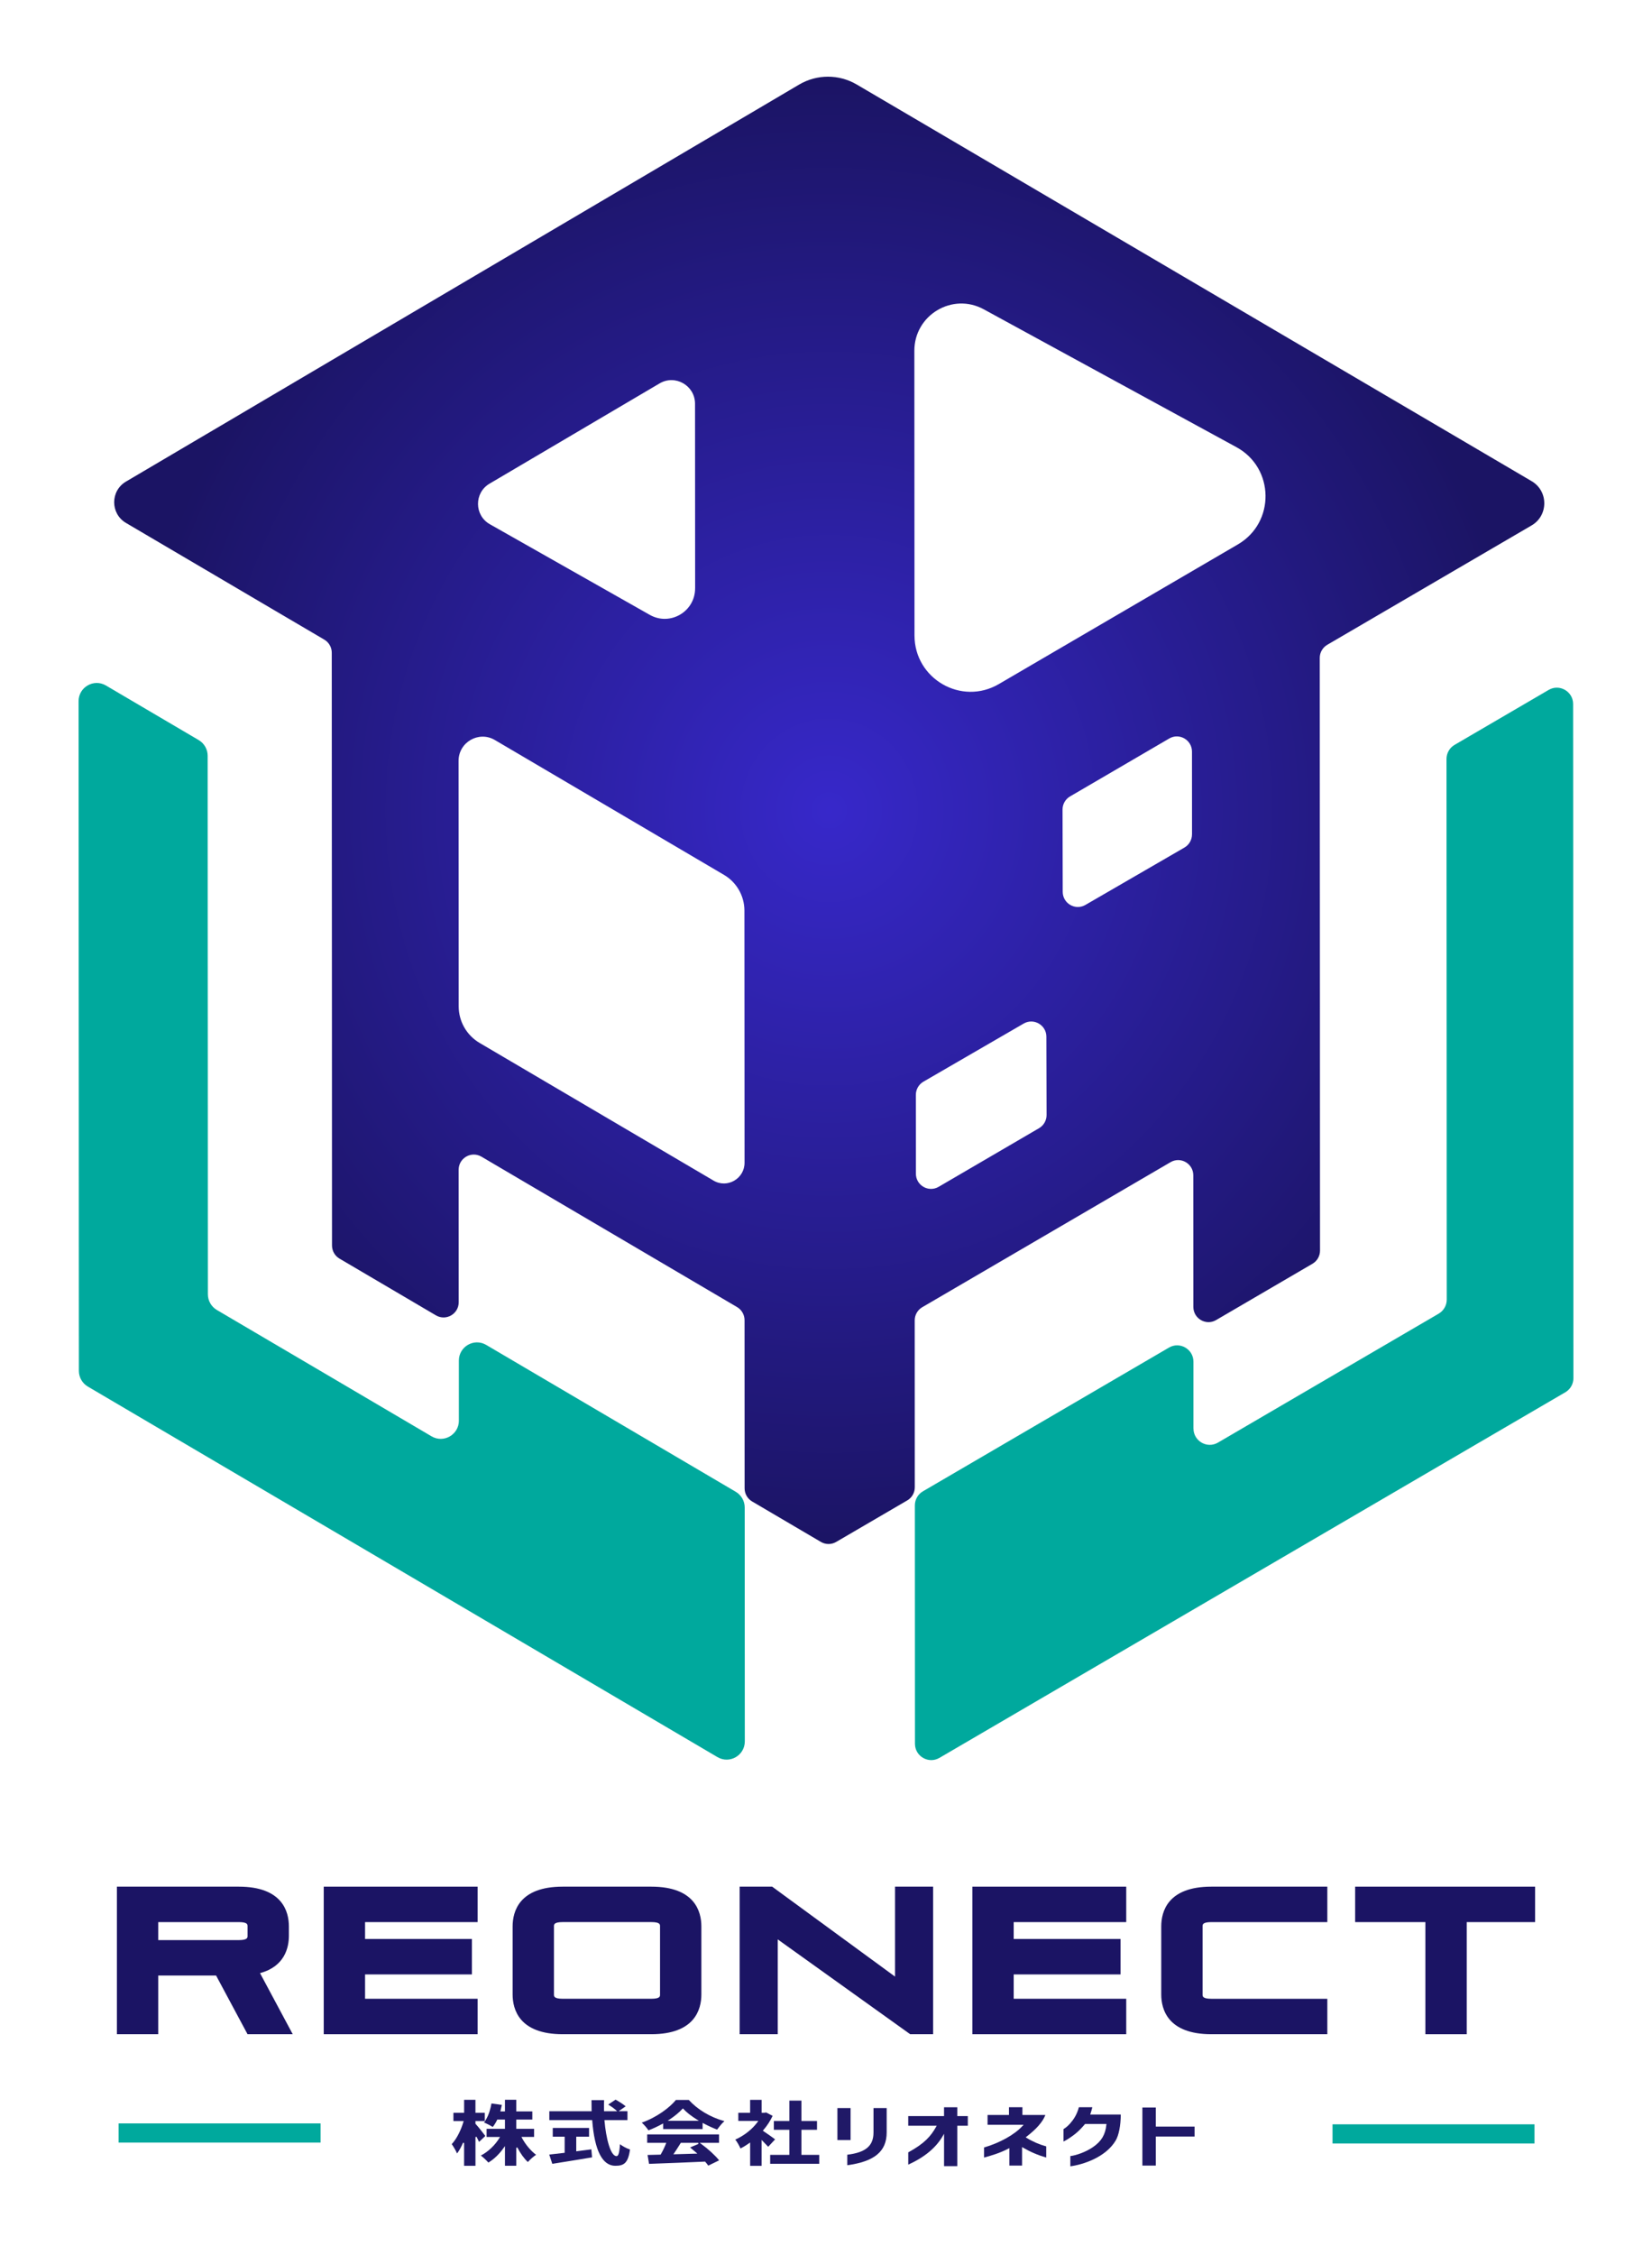 <svg width="431" height="588" viewBox="0 0 431 588" fill="none" xmlns="http://www.w3.org/2000/svg">
<g filter="url(#filter0_d_1028_4266)">
<path d="M119.716 363.464V347.823C119.711 344.152 123.683 341.868 126.841 343.723L191.952 382.024C193.399 382.877 194.291 384.435 194.291 386.119L194.302 415.631L194.317 447.119C194.317 450.79 190.346 453.074 187.188 451.22L86.688 392.096L54.252 373.022L53.629 372.656L22.919 354.589C21.472 353.736 20.579 352.179 20.579 350.494L20.563 313.432L20.553 281.203L20.532 248.057L20.521 213.978L20.5 175.862C20.5 172.19 24.471 169.907 27.63 171.761L51.838 185.998C53.285 186.851 54.178 188.408 54.178 190.093L54.194 233.788L54.215 267.867L54.225 301.013L54.236 330.519C54.236 332.204 55.128 333.762 56.575 334.615L86.672 352.311L112.592 367.565C115.75 369.425 119.722 367.136 119.722 363.464H119.716Z" fill="#00A99D"/>
<path d="M311.373 365.52C311.373 368.805 314.928 370.855 317.758 369.202L344.412 353.636L375.338 335.579C376.648 334.816 377.451 333.412 377.451 331.891L377.435 302.115L377.424 268.969L377.403 234.89L377.387 190.93C377.387 189.41 378.19 188.006 379.5 187.243L404.036 172.916C406.867 171.263 410.421 173.314 410.421 176.599L410.442 215.605L410.452 249.683L410.474 282.829L410.484 315.059L410.5 352.385C410.5 353.906 409.697 355.31 408.388 356.073L377.461 374.124L344.428 393.415L245.095 451.416C242.265 453.069 238.71 451.018 238.71 447.733L238.695 415.361L238.684 385.584C238.684 384.064 239.487 382.66 240.797 381.897L304.978 344.422C307.809 342.769 311.363 344.819 311.363 348.104V365.514L311.373 365.52Z" fill="#00A99D"/>
<path d="M54.151 141.889L53.528 141.524L32.868 129.37C28.765 126.954 28.759 121.004 32.868 118.588L53.517 106.412L57.483 104.081L69.767 96.833L86.546 86.936L119.584 67.464L181.299 31.086L194.127 23.526L208.492 15.054C213.129 12.32 218.88 12.315 223.522 15.043L238.52 23.849L275.694 45.694L344.285 85.987L375.481 104.309L377.34 105.4L399.605 118.482C404.004 121.067 403.994 127.452 399.589 130.021L380.466 141.185L377.356 143.002L346.281 161.149C345.067 161.859 344.317 163.162 344.317 164.571L344.333 207.774L344.359 254.187L344.37 288.265L344.386 319.133C344.386 320.542 343.641 321.851 342.421 322.561L317.278 337.243C314.648 338.779 311.347 336.877 311.342 333.82L311.326 299.492C311.326 296.435 308.025 294.533 305.39 296.07L240.612 333.894C239.397 334.604 238.647 335.908 238.647 337.317L238.663 380.853C238.663 382.262 237.918 383.571 236.698 384.276L218.151 395.105C216.92 395.826 215.4 395.821 214.169 395.1L196.219 384.546C195.009 383.836 194.27 382.538 194.265 381.128L194.249 337.275C194.249 335.87 193.504 334.567 192.295 333.857L125.605 294.634C122.969 293.087 119.658 294.989 119.658 298.051L119.674 332.596C119.674 335.659 116.363 337.566 113.727 336.014L88.568 321.215C87.359 320.505 86.62 319.207 86.62 317.798L86.609 286.92L86.598 252.841L86.572 206.428L86.556 163.215C86.556 161.811 85.811 160.508 84.602 159.798L71.621 152.168L58.403 144.39L54.12 141.868L54.151 141.889ZM322.971 134.965C332.735 129.264 332.529 115.038 322.601 109.623L275.715 84.059L256.661 73.663C248.491 69.208 238.547 75.142 238.552 84.472L238.589 158.712C238.589 170.034 250.831 177.091 260.585 171.396L275.752 162.537L322.971 134.965ZM310.993 210.592L310.982 189.007C310.982 185.95 307.682 184.048 305.047 185.584L279.174 200.69C277.954 201.4 277.21 202.709 277.21 204.123L277.257 225.565C277.263 228.612 280.553 230.509 283.177 228.988L309.013 214.026C310.233 213.316 310.988 212.007 310.988 210.592H310.993ZM273.048 283.767L272.995 263.347C272.99 260.301 269.7 258.404 267.07 259.925L240.918 275.078C239.698 275.788 238.943 277.097 238.943 278.511L238.953 299.074C238.953 302.131 242.254 304.033 244.889 302.497L271.084 287.206C272.304 286.496 273.048 285.187 273.048 283.772V283.767ZM186.153 300.875C189.739 302.984 194.249 300.388 194.249 296.218L194.238 269.764L194.217 230.477C194.217 226.636 192.184 223.086 188.883 221.147L129.111 185.982C124.918 183.513 119.637 186.549 119.637 191.428L119.658 225.889L119.669 255.421C119.669 259.353 121.744 262.987 125.124 264.974L186.153 300.87V300.875ZM181.357 146.414L181.331 98.295C181.331 93.532 176.171 90.576 172.079 92.986L127.712 119.133C123.672 121.518 123.719 127.393 127.802 129.709L169.528 153.344C174.814 156.338 181.357 152.507 181.352 146.414H181.357Z" fill="url(#paint0_radial_1028_4266)"/>
</g>
<path d="M65.827 528.392L57.627 513.093H39.196V528.392H32.588V494.088H62.298C70.248 494.088 73.281 497.449 73.281 502.372V504.809C73.281 509.246 70.848 512.409 64.637 512.994L72.884 528.392H65.827ZM66.672 502.319C66.672 500.273 65.279 499.151 62.298 499.151H39.196V508.019H62.298C65.279 508.019 66.672 506.897 66.672 504.851V502.319Z" fill="#1B1464"/>
<path d="M76.371 530.48H64.58L56.379 515.181H41.284V530.48H30.5V492H62.298C73.667 492 75.369 498.499 75.369 502.372V504.809C75.369 507.852 74.309 512.806 67.837 514.549L76.371 530.48ZM67.075 526.304H69.392L61.307 511.209L64.433 510.916C67.576 510.619 71.188 509.658 71.188 504.809V502.372C71.188 499.71 70.264 496.176 62.293 496.176H34.671V526.304H37.103V511.005H58.874L67.075 526.304ZM62.298 510.112H37.108V497.068H62.298C63.812 497.068 68.761 497.449 68.761 502.325V504.856C68.761 509.731 63.818 510.112 62.298 510.112ZM41.284 505.937H62.298C64.585 505.937 64.585 505.289 64.585 504.856V502.325C64.585 501.87 64.585 501.244 62.298 501.244H41.284V505.937Z" fill="#1B1464"/>
<path d="M86.544 528.392V494.088H122.513V499.156H93.152V507.732H121.026V512.801H93.152V523.324H122.513V528.392H86.544Z" fill="#1B1464"/>
<path d="M124.606 530.48H84.461V492H124.606V501.244H95.245V505.644H123.119V514.888H95.245V521.236H124.606V530.48ZM88.632 526.304H120.425V525.411H91.064V510.713H118.938V509.82H91.064V497.068H120.425V496.176H88.632V526.304Z" fill="#1B1464"/>
<path d="M146.811 528.392C138.861 528.392 135.829 525.03 135.829 520.108V502.372C135.829 497.449 138.861 494.088 146.811 494.088H169.914C177.863 494.088 180.896 497.449 180.896 502.372V520.108C180.896 525.03 177.863 528.392 169.914 528.392H146.811ZM174.288 502.319C174.288 500.273 172.894 499.151 169.914 499.151H146.811C143.831 499.151 142.437 500.273 142.437 502.319V520.155C142.437 522.201 143.831 523.324 146.811 523.324H169.914C172.894 523.324 174.288 522.201 174.288 520.155V502.319Z" fill="#1B1464"/>
<path d="M169.914 530.48H146.811C135.442 530.48 133.741 523.981 133.741 520.108V502.372C133.741 498.499 135.437 492 146.811 492H169.914C181.282 492 182.984 498.499 182.984 502.372V520.108C182.984 523.981 181.287 530.48 169.914 530.48ZM146.811 496.176C138.841 496.176 137.917 499.71 137.917 502.372V520.108C137.917 522.77 138.841 526.304 146.811 526.304H169.914C177.884 526.304 178.808 522.77 178.808 520.108V502.372C178.808 499.71 177.884 496.176 169.914 496.176H146.811ZM169.914 525.411H146.811C145.297 525.411 140.349 525.03 140.349 520.155V502.319C140.349 497.444 145.292 497.063 146.811 497.063H169.914C171.427 497.063 176.376 497.444 176.376 502.319V520.155C176.376 525.03 171.432 525.411 169.914 525.411ZM146.811 501.239C144.525 501.239 144.525 501.886 144.525 502.319V520.155C144.525 520.583 144.525 521.236 146.811 521.236H169.914C172.2 521.236 172.2 520.615 172.2 520.155V502.319C172.2 501.865 172.2 501.239 169.914 501.239H146.811Z" fill="#1B1464"/>
<path d="M238.13 528.392L200.819 501.688V528.392H195.057V494.088H200.772L235.598 519.571V494.088H241.361V528.392H238.13Z" fill="#1B1464"/>
<path d="M243.449 530.48H237.462L202.907 505.749V530.48H192.969V492H201.451L233.511 515.457V492H243.449V530.48ZM238.803 526.304H239.273V496.176H237.686V523.689L200.089 496.176H197.145V526.304H198.732V497.627L238.803 526.304Z" fill="#1B1464"/>
<path d="M255.768 528.392V494.088H291.737V499.156H262.376V507.732H290.249V512.801H262.376V523.324H291.737V528.392H255.768Z" fill="#1B1464"/>
<path d="M293.83 530.48H253.685V492H293.83V501.244H264.469V505.644H292.342V514.888H264.469V521.236H293.83V530.48ZM257.855 526.304H289.649V525.411H260.288V510.713H288.161V509.82H260.288V497.068H289.649V496.176H257.855V526.304Z" fill="#1B1464"/>
<path d="M316.034 528.392C308.085 528.392 305.052 525.03 305.052 520.108V502.372C305.052 497.449 308.085 494.088 316.034 494.088H344.205V499.156H316.034C313.054 499.156 311.66 500.278 311.66 502.325V520.16C311.66 522.207 313.054 523.329 316.034 523.329H344.205V528.397H316.034V528.392Z" fill="#1B1464"/>
<path d="M346.293 530.48H316.035C304.666 530.48 302.964 523.981 302.964 520.108V502.372C302.964 498.499 304.661 492 316.035 492H346.293V501.244H316.035C313.748 501.244 313.748 501.891 313.748 502.325V520.16C313.748 520.588 313.748 521.241 316.035 521.241H346.293V530.485V530.48ZM316.035 496.176C308.064 496.176 307.14 499.71 307.14 502.372V520.108C307.14 522.77 308.064 526.304 316.035 526.304H342.117V525.411H316.035C314.521 525.411 309.573 525.03 309.573 520.155V502.319C309.573 497.444 314.516 497.063 316.035 497.063H342.117V496.171H316.035V496.176Z" fill="#1B1464"/>
<path d="M373.968 528.392V499.156H355.636V494.088H398.412V499.156H380.576V528.392H373.968Z" fill="#1B1464"/>
<path d="M382.664 530.48H371.88V501.244H353.549V492H400.5V501.244H382.664V530.48ZM376.056 526.304H378.488V497.068H396.324V496.176H357.724V497.068H376.056V526.304Z" fill="#1B1464"/>
<path d="M83.642 556.239H30.944" stroke="#00A99D" stroke-width="5" stroke-miterlimit="10"/>
<path d="M400.348 556.479H347.65" stroke="#00A99D" stroke-width="5" stroke-miterlimit="10"/>
<path d="M131.742 564.794V559.648L131.476 560.029C130.275 561.736 128.907 563.056 127.415 563.954C126.924 563.375 126.094 562.602 125.452 562.122C127.368 561.125 129.132 559.455 130.322 557.497L130.458 557.273H126.95V555.153H131.742V552.737H129.743L129.701 552.82C129.377 553.504 128.981 554.141 128.553 554.673C127.994 554.308 126.945 553.77 126.256 553.473C126.282 553.441 126.313 553.41 126.35 553.379L126.616 553.123H126.543L126.736 552.815C127.571 551.474 128.004 549.777 128.224 548.535L130.933 548.916C130.818 549.469 130.708 549.944 130.583 550.43L130.536 550.612H131.742V547.574H134.696V550.612H138.882V552.732H134.696V555.148H139.342V557.267H136.043L136.158 557.487C137.071 559.22 138.444 560.864 139.858 561.923C139.18 562.388 138.251 563.176 137.718 563.813C136.721 562.889 135.777 561.579 134.978 560.018L134.696 560.086V564.784H131.742V564.794ZM121.083 564.794V558.844L120.801 558.786C120.311 559.93 119.789 560.864 119.246 561.574C118.922 560.822 118.327 559.809 117.857 559.136C119.303 557.622 120.405 555.07 120.911 553.321L120.968 553.133H118.296V550.962H121.088V547.59H124.043V550.962H126.475V553.133H124.043V553.838L124.084 553.88C124.726 554.543 126.167 556.401 126.621 557.017L124.987 558.557C124.81 558.176 124.58 557.722 124.325 557.226L124.048 557.294V564.789H121.094L121.083 564.794Z" fill="#201967"/>
<path d="M160.549 564.794C157.162 564.794 155.131 560.833 154.51 553.013L154.5 552.878H143.319V550.56H154.348V550.409C154.322 549.5 154.322 548.571 154.322 547.668H157.605C157.569 548.493 157.564 549.396 157.59 550.414V550.56H161.014L160.722 550.299C160.194 549.829 159.427 549.276 158.686 548.822L160.607 547.543C161.473 548.029 162.611 548.738 163.232 549.286L161.405 550.555H163.702V552.872H157.694L157.71 553.034C158.096 557.481 159.244 562.268 160.842 562.268C161.27 562.268 161.588 561.73 161.745 559.167C162.512 559.742 163.535 560.284 164.365 560.545C163.869 564.147 162.736 564.789 160.555 564.789L160.549 564.794ZM143.298 561.866C144.431 561.751 145.83 561.584 147.187 561.422L147.317 561.407V557.205H144.212V554.924H153.685V557.205H150.34V561.02L150.976 560.937C152.073 560.796 153.184 560.655 154.281 560.504L154.468 562.592C151.598 563.082 148.575 563.562 145.903 563.99L144.092 564.283L143.298 561.871V561.866Z" fill="#201967"/>
<path d="M184.784 564.753C184.581 564.455 184.32 564.121 184.002 563.756L183.955 563.703H183.881C179.236 563.917 174.449 564.1 170.608 564.241L169.334 564.288L168.948 561.97C169.757 561.955 170.649 561.929 171.605 561.903L172.351 561.882L172.393 561.809C172.904 560.937 173.385 559.94 173.75 559.006L173.828 558.802H168.849V556.61H187.593V558.802H182.545L182.916 559.068C184.774 560.42 186.596 562.09 187.614 563.375L184.79 564.747L184.784 564.753ZM177.091 559.648C176.683 560.29 176.266 560.953 175.848 561.558L175.686 561.798L181.934 561.615L181.658 561.37C181.178 560.947 180.635 560.488 180.04 560.008L182.216 559.089L182.159 558.807H177.623L177.091 559.648ZM169.177 555.55C168.786 554.934 168.05 554.089 167.434 553.541C171.432 552.131 174.82 549.516 176.334 547.627H179.711C182.044 550.179 185.327 552.131 188.997 553.149C188.24 553.817 187.587 554.684 187.086 555.352C186.022 554.955 184.852 554.417 183.526 553.723L183.307 553.608V555.216H173.014V553.749L172.795 553.869C171.547 554.553 170.331 555.117 169.172 555.55H169.177ZM178.056 549.939C177.19 550.879 175.994 551.865 174.596 552.789L174.183 553.06H182.347L181.903 552.789C180.348 551.828 179.095 550.842 178.275 549.944L178.166 549.824L178.056 549.944V549.939Z" fill="#201967"/>
<path d="M195.709 564.81V558.718L195.475 558.886C194.759 559.397 193.992 559.867 193.183 560.274C192.906 559.606 192.296 558.525 191.831 557.956C194.144 556.949 196.315 555.227 197.677 553.327L197.844 553.092H192.625V550.972H195.704V547.6H198.706V550.972H199.358L199.885 550.889L201.571 551.776C200.96 553.086 200.141 554.344 199.123 555.519L199.013 555.644L199.154 555.738C200.193 556.427 201.655 557.466 202.218 557.899L200.418 559.836C200.01 559.387 199.478 558.839 198.956 558.311L198.7 558.05V564.805H195.699L195.709 564.81ZM200.934 564.278V561.939H205.94V555.399H201.895V553.118H205.94V547.794H209.088V553.118H213.154V555.399H209.088V561.939H213.733V564.278H200.934Z" fill="#201967"/>
<path d="M221.056 561.903C225.848 561.334 227.894 559.595 227.894 556.098V549.741H231.329V556.098C231.329 561.041 228.16 563.682 221.056 564.643V561.903ZM218.478 558.087V549.741H221.912V558.087H218.478Z" fill="#201967"/>
<path d="M246.299 564.883V556.443L246.022 556.928C244.237 560.05 241.267 562.529 236.961 564.492V561.292C241.236 558.953 242.875 557.053 244.258 554.569L244.378 554.35H236.956V551.829H246.294V549.527H249.754V551.829H252.5V554.35H249.754V564.888H246.294L246.299 564.883Z" fill="#201967"/>
<path d="M263.336 564.737V560.18L263.117 560.295C260.883 561.495 258.341 562.211 256.738 562.644V560.018C260.914 558.797 264.777 556.625 266.833 554.334L267.053 554.089H257.652V551.547H263.237V549.521H266.745V551.547H272.726C272.084 553.29 270.419 555.2 267.768 557.231L267.595 557.361L267.778 557.476C269.37 558.468 271.114 559.225 272.956 559.731V562.644C270.717 561.991 268.78 561.161 266.875 560.039L266.651 559.909V564.737H263.336Z" fill="#201967"/>
<path d="M279.246 562.257C280.786 562.085 283.385 561.167 285.222 559.867C287.373 558.379 288.401 556.641 288.652 554.047L288.667 553.885H283.093L283.051 553.937C281.866 555.326 281.161 555.968 280.352 556.605C279.622 557.179 278.28 558.092 277.461 558.468V555.221C278.024 554.903 278.578 554.433 279.157 553.796C279.966 552.878 280.953 551.562 281.475 549.516H284.982C284.867 550.09 284.69 550.628 284.518 551.155L284.429 551.432H292.405C292.389 554.324 291.888 556.86 291.053 558.244C288.406 562.644 282.466 564.502 279.246 564.93V562.247V562.257Z" fill="#201967"/>
<path d="M298.042 564.737V549.594H301.55V554.569H311.66V557.163H301.55V564.737H298.042Z" fill="#201967"/>
<defs>
<filter id="filter0_d_1028_4266" x="0.5" y="0" width="430" height="479" filterUnits="userSpaceOnUse" color-interpolation-filters="sRGB">
<feFlood flood-opacity="0" result="BackgroundImageFix"/>
<feColorMatrix in="SourceAlpha" type="matrix" values="0 0 0 0 0 0 0 0 0 0 0 0 0 0 0 0 0 0 127 0" result="hardAlpha"/>
<feOffset dy="7"/>
<feGaussianBlur stdDeviation="10"/>
<feComposite in2="hardAlpha" operator="out"/>
<feColorMatrix type="matrix" values="0 0 0 0 0.58 0 0 0 0 0.69 0 0 0 0 0.769 0 0 0 1 0"/>
<feBlend mode="normal" in2="BackgroundImageFix" result="effect1_dropShadow_1028_4266"/>
<feBlend mode="normal" in="SourceGraphic" in2="effect1_dropShadow_1028_4266" result="shape"/>
</filter>
<radialGradient id="paint0_radial_1028_4266" cx="0" cy="0" r="1" gradientUnits="userSpaceOnUse" gradientTransform="translate(216.344 204.322) rotate(90) scale(191.322 186.555)">
<stop stop-color="#3728CA"/>
<stop offset="1" stop-color="#1B1464"/>
</radialGradient>
</defs>
</svg>
